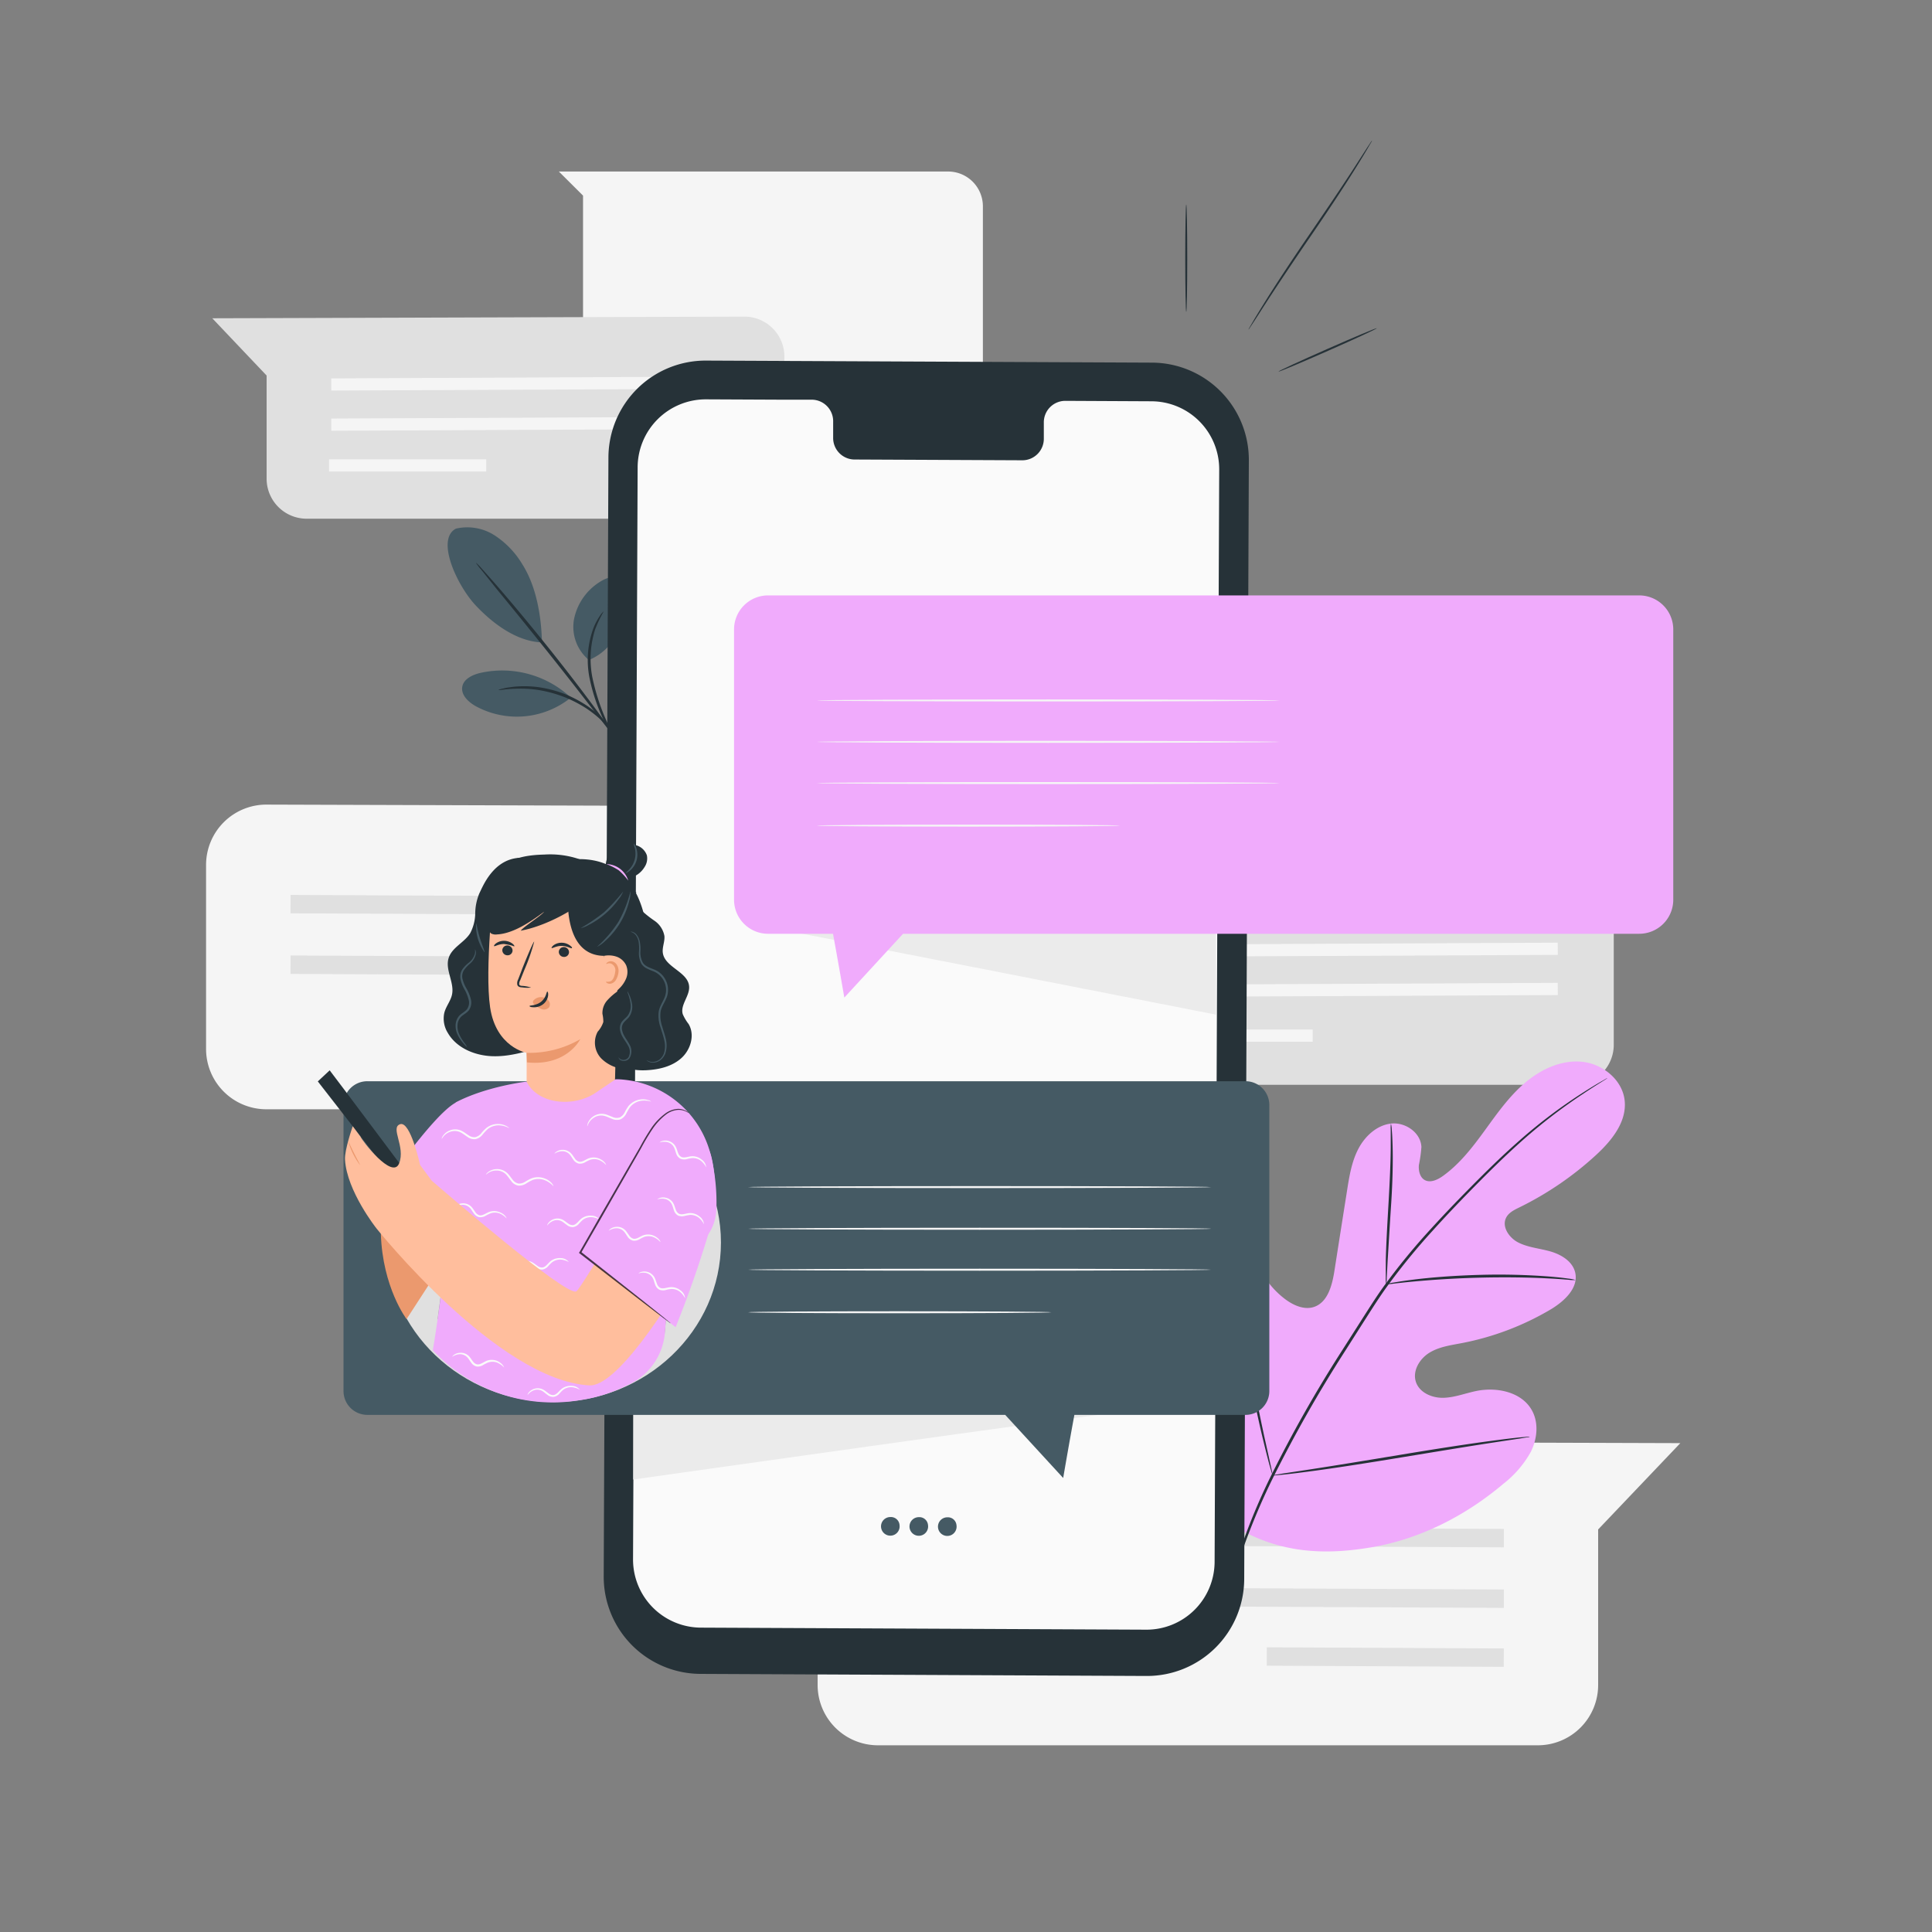 <svg xmlns="http://www.w3.org/2000/svg" viewBox="0 0 500 500"><rect x="0" y="0" width="500" height="500" fill="#808080" stroke="none"/><g id="freepik--background-complete--inject-180"><path d="M53.33,223.83v47.64a15.61,15.61,0,0,0,15.61,15.61H239.75a15.61,15.61,0,0,0,15.6-15.61V231.22l21.27-22.34L69,208.23A15.61,15.61,0,0,0,53.33,223.83Z" style="fill:#f5f5f5"></path><polygon points="230.17 237.09 75.18 236.37 75.19 231.61 230.19 232.32 230.17 237.09" style="fill:#e0e0e0"></polygon><polygon points="230.17 252.76 75.18 252.05 75.19 247.28 230.19 248 230.17 252.76" style="fill:#e0e0e0"></polygon><rect x="197.14" y="234.84" width="4.76" height="61.33" transform="translate(-66.97 463.72) rotate(-89.72)" style="fill:#e0e0e0"></rect><path d="M211.6,388.43v47.64a15.61,15.61,0,0,0,15.61,15.61H398a15.61,15.61,0,0,0,15.6-15.61V395.82l21.27-22.34-207.63-.65A15.61,15.61,0,0,0,211.6,388.43Z" style="fill:#f5f5f5"></path><polygon points="389.19 400.45 234.19 399.74 234.2 394.97 389.2 395.69 389.19 400.45" style="fill:#e0e0e0"></polygon><polygon points="389.19 416.12 234.19 415.41 234.2 410.64 389.2 411.36 389.19 416.12" style="fill:#e0e0e0"></polygon><rect x="356.15" y="398.2" width="4.76" height="61.33" transform="translate(-72.1 785.28) rotate(-89.72)" style="fill:#e0e0e0"></rect><path d="M144.63,44.39H245.37a9,9,0,0,1,9,9v49.27a9,9,0,0,1-9,9H159.89a9,9,0,0,1-9-9V50.62Z" style="fill:#f5f5f5"></path><path d="M203,92.29v31.6a10.35,10.35,0,0,1-10.35,10.35H79.39A10.36,10.36,0,0,1,69,123.89V97.19L54.94,82.37l137.71-.43A10.35,10.35,0,0,1,203,92.29Z" style="fill:#e0e0e0"></path><polygon points="85.74 101.08 188.54 100.61 188.53 97.45 85.73 97.93 85.74 101.08" style="fill:#f5f5f5"></polygon><polygon points="85.74 111.48 188.54 111 188.53 107.85 85.73 108.32 85.74 111.48" style="fill:#f5f5f5"></polygon><rect x="85.74" y="118.35" width="40.68" height="3.16" transform="matrix(1, 0, 0, 1, -0.59, 0.52)" style="fill:#f5f5f5"></rect><path d="M417.64,238.8v31.6a10.35,10.35,0,0,1-10.35,10.35H294a10.36,10.36,0,0,1-10.36-10.35V243.7l-14.1-14.82,137.71-.43A10.36,10.36,0,0,1,417.64,238.8Z" style="fill:#e0e0e0"></path><polygon points="300.35 247.6 403.16 247.12 403.14 243.96 300.34 244.44 300.35 247.6" style="fill:#f5f5f5"></polygon><polygon points="300.35 257.99 403.16 257.52 403.14 254.36 300.34 254.83 300.35 257.99" style="fill:#f5f5f5"></polygon><rect x="300.35" y="264.86" width="40.68" height="3.16" transform="matrix(1, 0, 0, 1, -1.31, 1.58)" style="fill:#f5f5f5"></rect></g><g id="freepik--Plants--inject-180"><path d="M320.6,395.65c-16.93-16.49-17.21-42-12.81-64.15.74-3.7,1-7.69,3.28-10.67s6.79-4.53,9.87-2.41c2.55,1.75,3.23,5.16,4.34,8.07a21.94,21.94,0,0,0,7.36,9.76c2.17,1.62,5,2.85,7.52,1.95,3.5-1.25,4.61-5.62,5.19-9.32q1.62-10.36,3.26-20.71c.58-3.71,1.19-7.49,2.91-10.81s4.81-6.17,8.49-6.58,7.7,2.33,7.85,6.08a34.93,34.93,0,0,1-.65,4.62c-.15,1.55.29,3.37,1.68,4s3.06-.13,4.34-1c4.43-3.11,7.81-7.49,11-11.88s6.36-8.91,10.5-12.42,9.45-5.95,14.8-5.38S420,279.56,420.48,285s-3.42,10.23-7.42,13.91a83.87,83.87,0,0,1-19.88,13.58c-1.3.64-2.71,1.32-3.38,2.62-1.21,2.34.73,5.17,3,6.38,2.61,1.37,5.64,1.57,8.47,2.39s5.75,2.59,6.4,5.5c.89,4-2.92,7.47-6.46,9.56a71.68,71.68,0,0,1-22.92,8.66c-2.88.55-5.89.95-8.4,2.51s-4.37,4.66-3.47,7.48,4.16,4.22,7.1,4.16,5.74-1.2,8.63-1.78c5.4-1.08,11.91.34,14.44,5.27,1.67,3.24,1.2,7.29-.45,10.56a27.29,27.29,0,0,1-7.1,8.23c-9.72,8.22-21.41,14.21-33.88,16.37s-23.57,1.48-34.59-4.73" style="fill:#F0ABFC"></path><path d="M317.6,412.13a164.56,164.56,0,0,1,11-29.51,337,337,0,0,1,19-33.54l5.44-8.53c1.79-2.8,3.56-5.58,5.47-8.18A167.55,167.55,0,0,1,370.34,318c4-4.39,7.9-8.4,11.61-12.13s7.23-7.12,10.58-10.08a133,133,0,0,1,16.8-12.8c2.1-1.35,3.76-2.35,4.89-3l1.3-.75A2.73,2.73,0,0,1,416,279a3,3,0,0,1-.42.3l-1.26.8c-1.11.69-2.74,1.72-4.81,3.11a138.87,138.87,0,0,0-16.63,12.94c-3.32,3-6.81,6.39-10.5,10.12s-7.59,7.77-11.54,12.15a169.72,169.72,0,0,0-11.72,14.32c-1.89,2.59-3.65,5.35-5.44,8.15s-3.59,5.65-5.43,8.53a347.12,347.12,0,0,0-19,33.45,167.62,167.62,0,0,0-11.14,29.35" style="fill:#263238"></path><path d="M358.74,332.37a8.2,8.2,0,0,1-.1-1.64c0-1.05,0-2.58,0-4.46.08-3.77.37-9,.7-14.71s.56-10.92.58-14.69c0-1.88,0-3.4,0-4.45a7.07,7.07,0,0,1,.06-1.64,8.24,8.24,0,0,1,.21,1.63c.1,1,.17,2.57.22,4.46.1,3.77,0,9-.38,14.73s-.66,10.78-.91,14.69c-.09,1.76-.17,3.25-.24,4.45A7,7,0,0,1,358.74,332.37Z" style="fill:#263238"></path><path d="M407.77,331.27a9.72,9.72,0,0,1-1.93-.08c-1.24-.09-3-.24-5.25-.34-4.44-.24-10.57-.36-17.35-.2s-12.9.59-17.33,1c-2.21.2-4,.41-5.23.55a10.31,10.31,0,0,1-1.94.15,10.88,10.88,0,0,1,1.9-.42c1.23-.22,3-.5,5.22-.77,4.43-.56,10.57-1.05,17.37-1.23a170.7,170.7,0,0,1,17.39.41c2.22.17,4,.38,5.25.56A9.89,9.89,0,0,1,407.77,331.27Z" style="fill:#263238"></path><path d="M329.37,381.84s-.1-.21-.23-.63-.32-1.11-.54-1.86c-.45-1.61-1.05-4-1.75-6.87-1.4-5.83-3.08-13.93-4.82-22.91s-3.35-17.08-4.63-22.93c-.63-2.84-1.15-5.18-1.53-6.92-.17-.75-.3-1.38-.41-1.89a2.54,2.54,0,0,1-.1-.67,2.27,2.27,0,0,1,.24.64c.14.5.31,1.11.53,1.85.45,1.61,1.05,4,1.75,6.88,1.4,5.82,3.09,13.93,4.82,22.91s3.35,17.08,4.63,22.93c.63,2.84,1.15,5.18,1.53,6.92.17.75.3,1.37.41,1.88A2.63,2.63,0,0,1,329.37,381.84Z" style="fill:#263238"></path><path d="M395.92,371.82a2.57,2.57,0,0,1-.67.15l-1.94.32-7.13,1.08c-6,.92-14.31,2.29-23.48,3.8s-17.49,2.81-23.53,3.6c-3,.4-5.47.7-7.16.87l-2,.19a2.22,2.22,0,0,1-.68,0,3.22,3.22,0,0,1,.67-.15l1.93-.32,7.13-1.08c6-.92,14.32-2.28,23.49-3.8s17.49-2.81,23.53-3.6c3-.4,5.46-.7,7.16-.87l2-.18A2.15,2.15,0,0,1,395.92,371.82Z" style="fill:#263238"></path><path d="M152.38,170.79a11.13,11.13,0,0,1-3.83-10.5,14.8,14.8,0,0,1,6.36-9.48c1.49-1,3.34-1.84,5.08-1.33a4.78,4.78,0,0,1,3.08,3.72,9.64,9.64,0,0,1-.58,5c-1.9,5.48-4.74,10.44-10.11,12.62" style="fill:#455a64"></path><path d="M147.31,180.15a26,26,0,0,0-23-6c-2,.47-4.35,1.55-4.68,3.62s1.51,3.84,3.33,4.9a22.26,22.26,0,0,0,24.61-2" style="fill:#455a64"></path><path d="M118,136.81A13.06,13.06,0,0,1,128,138.55a22.92,22.92,0,0,1,7.2,7.52c3.62,5.72,4.9,13.42,5.06,20.19-7.52-.3-13.94-6.21-17-9.42-4.86-5.06-10.56-17.15-5.32-20" style="fill:#455a64"></path><path d="M158.68,190.38a27.69,27.69,0,0,1-1.88-2.84,47.66,47.66,0,0,1-4.23-12.07,23.87,23.87,0,0,1,.94-12.73,15.63,15.63,0,0,1,1.81-3.45,4.74,4.74,0,0,1,.93-1.09,33.32,33.32,0,0,0-2.24,4.72,25.18,25.18,0,0,0-.7,12.42,55.55,55.55,0,0,0,4,12" style="fill:#263238"></path><path d="M158.75,190.47l-3.92-5.05c-3.29-4.27-7.86-10.16-13-16.6s-9.85-12.2-13.27-16.36l-4-5a13.51,13.51,0,0,1-1.42-1.87,14.92,14.92,0,0,1,1.64,1.68c1,1.12,2.47,2.75,4.24,4.79,3.53,4.08,8.32,9.8,13.46,16.24s9.63,12.39,12.82,16.75c1.6,2.18,2.87,4,3.73,5.19" style="fill:#263238"></path><path d="M129,178.58a4.24,4.24,0,0,1,1.3-.4,10,10,0,0,1,1.57-.3,19.19,19.19,0,0,1,2.11-.23,27.47,27.47,0,0,1,5.53.21,31.6,31.6,0,0,1,6.55,1.71,32.13,32.13,0,0,1,6,3.17,27.45,27.45,0,0,1,4.21,3.58,18.8,18.8,0,0,1,1.41,1.59,12.22,12.22,0,0,1,1,1.28c.49.73.42,1.07.38,1.1a44.55,44.55,0,0,0-3.12-3.59,30.78,30.78,0,0,0-4.22-3.38,33.29,33.29,0,0,0-5.87-3,33.78,33.78,0,0,0-6.39-1.73,29.64,29.64,0,0,0-5.4-.36C130.9,178.26,129,178.72,129,178.58Z" style="fill:#263238"></path></g><g id="freepik--Device--inject-180"><path d="M296.74,433.74l-115.5-.54a25.15,25.15,0,0,1-25-25.26l1.22-289.57A25.16,25.16,0,0,1,182.7,93.32l115.5.53a25.17,25.17,0,0,1,25,25.27L322,408.68A25.17,25.17,0,0,1,296.74,433.74Z" style="fill:#263238"></path><path d="M298,103.85l-22.4-.11a5.56,5.56,0,0,0-5.46,5.66l0,4.06a5.56,5.56,0,0,1-5.46,5.66l-43.65-.2a5.57,5.57,0,0,1-5.41-5.71l0-4.06a5.57,5.57,0,0,0-5.42-5.71l-7.87,0-19.6-.09a17.64,17.64,0,0,0-17.71,17.55l-1.19,282.63a17.63,17.63,0,0,0,17.54,17.7l115.27.53a17.62,17.62,0,0,0,17.7-17.54l1.19-282.64A17.6,17.6,0,0,0,298,103.85Z" style="fill:#fafafa"></path><path d="M232.8,394.66a2.41,2.41,0,1,1-2.37-2.05A2.24,2.24,0,0,1,232.8,394.66Z" style="fill:#455a64"></path><path d="M240.17,394.7a2.41,2.41,0,1,1-2.37-2.06A2.24,2.24,0,0,1,240.17,394.7Z" style="fill:#455a64"></path><path d="M247.54,394.73a2.41,2.41,0,1,1-2.37-2.05A2.23,2.23,0,0,1,247.54,394.73Z" style="fill:#455a64"></path><path d="M199.52,240.1c1.88.27,115.18,22.49,115.18,22.49V240.1Z" style="fill:#ebebeb"></path><path d="M163.87,382.9S287.13,365.46,286.05,366s-122.18,0-122.18,0Z" style="fill:#ebebeb"></path><path d="M307,52.91c.14,0,.26,6.23.26,13.91s-.12,13.92-.26,13.92-.26-6.23-.26-13.92S306.86,52.91,307,52.91Z" style="fill:#263238"></path><path d="M356.33,84.94c.06.13-5.6,2.75-12.63,5.85s-12.78,5.52-12.84,5.38,5.6-2.75,12.63-5.85S356.27,84.8,356.33,84.94Z" style="fill:#263238"></path><path d="M355.08,36.36a2,2,0,0,1-.26.54c-.23.38-.51.87-.86,1.47-.75,1.28-1.86,3.11-3.26,5.35-2.8,4.5-6.83,10.6-11.4,17.26s-8.63,12.73-11.51,17.17c-1.41,2.17-2.56,4-3.4,5.26l-.94,1.42a2.44,2.44,0,0,1-.36.48,3.45,3.45,0,0,1,.27-.54c.23-.38.51-.87.86-1.47.74-1.28,1.86-3.1,3.26-5.35,2.8-4.5,6.83-10.6,11.39-17.26S347.51,48,350.39,43.53l3.4-5.27.94-1.42A3.61,3.61,0,0,1,355.08,36.36Z" style="fill:#263238"></path></g><g id="freepik--speech-bubbles--inject-180"><path d="M424.23,154.09H198.78a8.81,8.81,0,0,0-8.81,8.82v69.93a8.81,8.81,0,0,0,8.81,8.82h16.8c1.35,7.3,2.93,16.51,2.93,16.51l15.2-16.51H424.23a8.81,8.81,0,0,0,8.81-8.82V162.91A8.81,8.81,0,0,0,424.23,154.09Z" style="fill:#F0ABFC"></path><path d="M331.21,192c0,.14-26.83.26-59.92.26s-59.93-.12-59.93-.26,26.83-.27,59.93-.27S331.21,191.88,331.21,192Z" style="fill:#f5f5f5"></path><path d="M331.21,181.28c0,.14-26.83.26-59.92.26s-59.93-.12-59.93-.26,26.83-.26,59.93-.26S331.21,181.13,331.21,181.28Z" style="fill:#f5f5f5"></path><path d="M331.21,202.66c0,.14-26.83.26-59.92.26s-59.93-.12-59.93-.26,26.83-.26,59.93-.26S331.21,202.51,331.21,202.66Z" style="fill:#f5f5f5"></path><path d="M289.86,213.67c0,.14-17.57.26-39.25.26s-39.25-.12-39.25-.26,17.57-.26,39.25-.26S289.86,213.52,289.86,213.67Z" style="fill:#f5f5f5"></path><path d="M322.36,279.82H95.07A6.16,6.16,0,0,0,88.9,286v74a6.17,6.17,0,0,0,6.17,6.17H260.15l15,16.33s1.57-9.18,2.9-16.33h44.28a6.17,6.17,0,0,0,6.17-6.17V286A6.16,6.16,0,0,0,322.36,279.82Z" style="fill:#455a64"></path><path d="M313.45,318c0,.14-26.83.26-59.93.26s-59.93-.12-59.93-.26,26.83-.26,59.93-.26S313.45,317.82,313.45,318Z" style="fill:#f5f5f5"></path><path d="M313.45,307.22c0,.14-26.83.26-59.93.26s-59.93-.12-59.93-.26,26.83-.26,59.93-.26S313.45,307.07,313.45,307.22Z" style="fill:#f5f5f5"></path><path d="M313.45,328.6c0,.14-26.83.26-59.93.26s-59.93-.12-59.93-.26,26.83-.26,59.93-.26S313.45,328.46,313.45,328.6Z" style="fill:#f5f5f5"></path><path d="M272.1,339.61c0,.15-17.57.26-39.25.26s-39.26-.11-39.26-.26,17.58-.26,39.26-.26S272.1,339.47,272.1,339.61Z" style="fill:#f5f5f5"></path></g><g id="freepik--character-1--inject-180"><ellipse cx="143.29" cy="321.55" rx="43.29" ry="41.3" style="fill:#e0e0e0"></ellipse><path d="M134.47,222c-6.86.36-9.56,7.52-10.38,9.12a13.84,13.84,0,0,0-1.1,5.24,11.3,11.3,0,0,1-1.32,5.17c-1.51,2.41-4.69,3.66-5.55,6.37-1,3.07,1.53,6.35.86,9.5-.36,1.69-1.59,3.08-2,4.75a7,7,0,0,0,.93,5.19c2.25,3.88,6.93,5.82,11.41,6s8.86-1.18,13.15-2.5" style="fill:#263238"></path><path d="M164.69,230.88a4.3,4.3,0,0,0,1,4.43,27.88,27.88,0,0,0,3.72,3,6.1,6.1,0,0,1,2.54,3.93c.13,1.46-.61,2.92-.41,4.37.52,3.75,6.49,4.87,6.8,8.63.22,2.51-2.36,4.82-1.64,7.23A11.49,11.49,0,0,0,178.2,265c1.7,2.82.55,6.7-1.91,8.88s-5.86,2.95-9.14,3.1c-2.76.12-5.9-.33-7.52-2.56-1.49-2.05-1.18-4.83-.89-7.34,1.39-11.72,1.15-23.56.92-35.36" style="fill:#263238"></path><path d="M136.28,285.11c.05-6.16,0-12.64,0-12.64s-7.91-1.41-9.44-11.77c-1.45-9.89,1-31.15,1-31.15h0c11.47-4.53,24.39-2.78,32.42,6.45h0L159,286c-.14,5.8-5.25,10.3-11.46,10.1h0C141.27,295.89,136.23,291,136.28,285.11Z" style="fill:#ffbe9d"></path><path d="M130,245.87a1.33,1.33,0,0,0,1.26,1.36,1.28,1.28,0,0,0,1.39-1.18,1.34,1.34,0,0,0-1.27-1.36A1.27,1.27,0,0,0,130,245.87Z" style="fill:#263238"></path><path d="M127.87,244.85c.16.17,1.17-.56,2.6-.54,2.69.39,2.64.8,2.62.57.08-.07-.08-.39-.54-.72a3.6,3.6,0,0,0-2.09-.68,3.54,3.54,0,0,0-2.08.65C127.94,244.46,127.79,244.77,127.87,244.85Z" style="fill:#263238"></path><path d="M144.62,246.3a1.32,1.32,0,0,0,1.26,1.35,1.26,1.26,0,0,0,1.38-1.18,1.33,1.33,0,0,0-1.26-1.36A1.28,1.28,0,0,0,144.62,246.3Z" style="fill:#263238"></path><path d="M142.76,245.34c.16.18,1.18-.56,2.6-.54s2.47.75,2.63.58-.09-.39-.54-.73a3.59,3.59,0,0,0-2.1-.67,3.5,3.5,0,0,0-2.08.64C142.83,245,142.68,245.26,142.76,245.34Z" style="fill:#263238"></path><path d="M137.45,255.59a8.64,8.64,0,0,0-2.31-.45c-.36,0-.71-.12-.77-.37a1.93,1.93,0,0,1,.26-1.08l1.11-2.76a49.46,49.46,0,0,0,2.51-7.24c-.16-.06-1.54,3.09-3.09,7-.37,1-.72,1.9-1.06,2.78a2.08,2.08,0,0,0-.21,1.43.89.89,0,0,0,.6.54,2,2,0,0,0,.61.09A9.35,9.35,0,0,0,137.45,255.59Z" style="fill:#263238"></path><path d="M136.27,272.47a26.34,26.34,0,0,0,13.9-3.53s-3.44,7.07-13.79,6Z" style="fill:#eb996e"></path><path d="M138,259a2.59,2.59,0,0,1,2.32-.93A2.36,2.36,0,0,1,142,259a1.5,1.5,0,0,1,.09,1.71,1.75,1.75,0,0,1-1.88.45,5.4,5.4,0,0,1-1.81-1.11,1.63,1.63,0,0,1-.4-.43.47.47,0,0,1,0-.53" style="fill:#eb996e"></path><path d="M141.65,256.62c-.24,0-.26,1.54-1.6,2.62s-3,.9-3,1.11.37.31,1.06.33a3.78,3.78,0,0,0,2.51-.84,3.37,3.37,0,0,0,1.23-2.19C141.92,257,141.75,256.61,141.65,256.62Z" style="fill:#263238"></path><path d="M155.76,228.62c-3.78,5.4-13.81,10.95-21,12.24.83-1.1,5.24-3.82,6.08-4.92-3.25,2.42-7.91,5.68-12.22,5.89a2.56,2.56,0,0,1-1.49-.23,2,2,0,0,1-.75-1.62,42.66,42.66,0,0,1,.3-9.38,10.35,10.35,0,0,1,3.73-6.69c2.77-2.14,6.72-2.66,10.45-2.75a23.54,23.54,0,0,1,9.21,1.24c2.86,1.12,5.31,3.35,5.73,6" style="fill:#263238"></path><path d="M166.62,252.81a57.4,57.4,0,0,0,1-6.92c.31-5.34-1.23-25-19.64-23.46l-.75,5.61s-2.84,19.19,9.07,19.33a21.33,21.33,0,0,0,6,11.28s3.12-.09,4.24-5.84" style="fill:#263238"></path><path d="M156.33,247.37a6.28,6.28,0,0,1,3.33.25,4.33,4.33,0,0,1,2.41,2.25,4.53,4.53,0,0,1,0,3.3,7.68,7.68,0,0,1-1.92,2.76,5,5,0,0,1-2,1.31,2.45,2.45,0,0,1-2.3-.38" style="fill:#ffbe9d"></path><path d="M156.86,254.09c-.13,0,.35.71,1.36.45a2.12,2.12,0,0,0,1.26-1.08,4.81,4.81,0,0,0,.58-1.82,2.93,2.93,0,0,0-.45-2,1.88,1.88,0,0,0-1.44-.87c-1,0-1.37.68-1.26.7s.49-.28,1.17-.11a1.85,1.85,0,0,1,1.13,2.15c-.13,1.14-.58,2.18-1.19,2.43S156.93,254,156.86,254.09Z" style="fill:#eb996e"></path><path d="M158.34,226.6a6.28,6.28,0,0,0,8.49-2.24,4,4,0,0,0,.58-3,4.11,4.11,0,0,0-3.09-2.68,6.33,6.33,0,0,0-5.8,1.39,5.54,5.54,0,0,0-1.5,5.7,5,5,0,0,0,4.77,3.3" style="fill:#263238"></path><path d="M160,256.44a15,15,0,0,0-2.86,2.47,4.92,4.92,0,0,0-1.23,3.48,9.45,9.45,0,0,1,.23,2.1,7,7,0,0,1-1.45,2.5,5.93,5.93,0,0,0,.93,6.95,9.62,9.62,0,0,0,6.81,2.76,6.83,6.83,0,0,0,4.18-1c1.72-1.2,2.38-3.46,2.43-5.57" style="fill:#263238"></path><path d="M161.26,230.73a6.64,6.64,0,0,1-1.08,1.88,21.06,21.06,0,0,1-3.55,3.88,21.42,21.42,0,0,1-4.37,2.93,7,7,0,0,1-2,.79,46.5,46.5,0,0,0,6.06-4.11A46.7,46.7,0,0,0,161.26,230.73Z" style="fill:#455a64"></path><path d="M163.17,230.62a7.87,7.87,0,0,1-.33,2.53,20.76,20.76,0,0,1-2.34,5.69,20.54,20.54,0,0,1-3.93,4.73,8,8,0,0,1-2.08,1.48,31.6,31.6,0,0,0,5.56-6.48A31.19,31.19,0,0,0,163.17,230.62Z" style="fill:#455a64"></path><path d="M123.2,239c.15,0,.35,1.72,1,3.77s1.34,3.62,1.2,3.69A11.91,11.91,0,0,1,123.2,239Z" style="fill:#455a64"></path><path d="M167.31,274.34a3,3,0,0,0,1.52.49,3.18,3.18,0,0,0,1.76-.56,3.51,3.51,0,0,0,1.33-2,6.35,6.35,0,0,0,0-3c-.21-1.09-.63-2.21-1-3.44a8.92,8.92,0,0,1-.45-4c.23-1.46,1.18-2.65,1.64-4a5.1,5.1,0,0,0-.29-3.95,5.15,5.15,0,0,0-2.74-2.51,17.53,17.53,0,0,1-1.72-.75,3.45,3.45,0,0,1-1.37-1.22,5.85,5.85,0,0,1-.62-3.15,10.77,10.77,0,0,0-.1-2.54,4,4,0,0,0-.75-1.72,2.46,2.46,0,0,0-1.35-.84.93.93,0,0,1,.44,0,2.14,2.14,0,0,1,1.07.66,4.47,4.47,0,0,1,.88,1.79,10.3,10.3,0,0,1,.18,2.61,5.39,5.39,0,0,0,.62,2.91c.56.92,1.72,1.3,2.9,1.77a5.57,5.57,0,0,1,3,2.72,5.64,5.64,0,0,1,.34,4.35c-.52,1.43-1.44,2.57-1.64,3.88a8.58,8.58,0,0,0,.41,3.81c.35,1.2.76,2.35,1,3.48a6.85,6.85,0,0,1-.09,3.2,3.84,3.84,0,0,1-1.53,2.16,3.22,3.22,0,0,1-1.93.52,2.37,2.37,0,0,1-1.2-.39A1,1,0,0,1,167.31,274.34Z" style="fill:#455a64"></path><path d="M160.09,273.63s.13.32.61.55a1.64,1.64,0,0,0,1.94-.53,3.06,3.06,0,0,0-.16-3.13c-.57-1.13-1.7-2.24-2-3.89a2.82,2.82,0,0,1,.55-2.31c.49-.6,1.07-1,1.44-1.49a4.36,4.36,0,0,0,.7-3.2,13.44,13.44,0,0,0-.57-2.27,3.34,3.34,0,0,1-.24-.84s.19.26.42.77a9.22,9.22,0,0,1,.75,2.29,4.65,4.65,0,0,1-.67,3.53c-.43.58-1,1-1.42,1.53a2.32,2.32,0,0,0-.45,1.91c.24,1.43,1.3,2.52,1.91,3.75a3.42,3.42,0,0,1,0,3.57,1.78,1.78,0,0,1-1.27.69,1.8,1.8,0,0,1-1.06-.2C160.07,274,160.07,273.62,160.09,273.63Z" style="fill:#455a64"></path><path d="M120.89,271a4.56,4.56,0,0,1-.82-.81,10.13,10.13,0,0,1-1.74-2.63,5.17,5.17,0,0,1-.42-2.18,3.85,3.85,0,0,1,.88-2.43c.62-.71,1.52-1.09,2.06-1.76a2.93,2.93,0,0,0,.41-2.57,10.73,10.73,0,0,0-1.09-2.64,9,9,0,0,1-1-2.63,3.44,3.44,0,0,1,.51-2.52,8.62,8.62,0,0,1,1.52-1.59,4.56,4.56,0,0,0,1.71-2.44,3,3,0,0,0,0-1.1s.08.08.15.26a1.82,1.82,0,0,1,.09.87,4.55,4.55,0,0,1-1.66,2.68,9.2,9.2,0,0,0-1.41,1.55,3,3,0,0,0-.4,2.21,8.78,8.78,0,0,0,1,2.47,11.21,11.21,0,0,1,1.15,2.76,3.46,3.46,0,0,1-.52,3c-.68.8-1.58,1.15-2.1,1.76a3.38,3.38,0,0,0-.81,2.12,4.9,4.9,0,0,0,.33,2,10.88,10.88,0,0,0,1.56,2.64A5.94,5.94,0,0,1,120.89,271Z" style="fill:#455a64"></path><path d="M162.59,227.9a16.55,16.55,0,0,0-2.44-2.65,16.45,16.45,0,0,0-3.21-1.62,6,6,0,0,1,5.65,4.27Z" style="fill:#F0ABFC"></path><path d="M164,218.33c.06,0,.39.36.66,1.13a5.42,5.42,0,0,1-1.61,5.85c-.64.53-1.12.69-1.15.64s.37-.34.89-.9a5.95,5.95,0,0,0,1.52-5.49A7.31,7.31,0,0,1,164,218.33Z" style="fill:#455a64"></path><path d="M113.25,341.34s24.85,23.6,39.62,19.32S172,345.31,172,345.31l.36-4-1.48-1L114,335.77Z" style="opacity:0.3"></path><path d="M98.56,319.24,103.35,307l17.17,10.79-15.3,23.59S99,333.26,98.56,319.24Z" style="fill:#eb996e"></path><path d="M117.93,285.3c8-4.18,18.34-5.38,18.34-5.38h0c3,6,12.47,6.77,18.2,2.67l4.84-3.27a16.77,16.77,0,0,1,2,.09A25.8,25.8,0,0,1,184.19,300a51.39,51.39,0,0,1,1.21,13c-.63,10.93-11.94,11.92-11.94,11.92s-.58,10.79-1.35,19.52h0a16.3,16.3,0,0,1-9.89,14.11,40.28,40.28,0,0,1-12.61,3.89,42.4,42.4,0,0,1-37.59-13c1.72-10.4,3.36-23.87,3.24-24.48a.35.35,0,0,1,0-.2l-11.21-9.95-6.36-5.34s14-20.7,20.22-24.1" style="fill:#F0ABFC"></path><path d="M131.83,292a5.91,5.91,0,0,0-2.77-.77,4.56,4.56,0,0,0-2.86,1,12.26,12.26,0,0,0-1.28,1.37,3.22,3.22,0,0,1-1.81,1.2,2.91,2.91,0,0,1-2.11-.56c-.58-.37-1.07-.77-1.58-1.06a3.43,3.43,0,0,0-2.93-.26,3.81,3.81,0,0,0-1.71,1.18c-.31.39-.42.65-.47.63a1.61,1.61,0,0,1,.31-.75,3.64,3.64,0,0,1,1.74-1.4,3.73,3.73,0,0,1,3.3.18c.56.3,1.06.71,1.61,1.05a2.46,2.46,0,0,0,1.75.48,2.84,2.84,0,0,0,1.53-1,10.5,10.5,0,0,1,1.35-1.4,4.82,4.82,0,0,1,3.16-1,4.63,4.63,0,0,1,2.14.61C131.66,291.78,131.85,292,131.83,292Z" style="fill:#fafafa"></path><path d="M143.22,307a5.85,5.85,0,0,0-2.38-1.62,4.63,4.63,0,0,0-3,0,13.54,13.54,0,0,0-1.64.89,3.26,3.26,0,0,1-2.1.56,2.9,2.9,0,0,1-1.82-1.21c-.43-.53-.77-1.07-1.16-1.51a3.43,3.43,0,0,0-2.69-1.18,3.93,3.93,0,0,0-2,.57c-.42.27-.61.48-.65.45s.13-.28.54-.62a3.87,3.87,0,0,1,5.16.46c.43.47.78,1,1.19,1.51a2.53,2.53,0,0,0,1.5,1,2.92,2.92,0,0,0,1.78-.49,10.53,10.53,0,0,1,1.73-.9A4.76,4.76,0,0,1,141,305a4.51,4.51,0,0,1,1.84,1.26C143.14,306.67,143.24,306.94,143.22,307Z" style="fill:#fafafa"></path><path d="M168.53,285.1a6,6,0,0,0-2.87-.17,4.57,4.57,0,0,0-2.59,1.58,13,13,0,0,0-.95,1.6,3.29,3.29,0,0,1-1.52,1.57,3,3,0,0,1-2.18-.11c-.64-.24-1.21-.53-1.77-.71a3.44,3.44,0,0,0-2.92.38,3.92,3.92,0,0,0-1.42,1.51c-.22.44-.28.73-.32.72s0-.3.14-.81a3.87,3.87,0,0,1,4.67-2.25c.61.18,1.19.46,1.79.68a2.43,2.43,0,0,0,1.81.1,2.85,2.85,0,0,0,1.28-1.33,10.78,10.78,0,0,1,1-1.65,4.84,4.84,0,0,1,2.89-1.64,4.46,4.46,0,0,1,2.22.15A1.64,1.64,0,0,1,168.53,285.1Z" style="fill:#fafafa"></path><path d="M156.85,301.5a5.14,5.14,0,0,0-1.79-1.28,3.44,3.44,0,0,0-2.3-.07,8.81,8.81,0,0,0-1.29.62,2.6,2.6,0,0,1-1.68.37,2.31,2.31,0,0,1-1.4-1c-.31-.43-.55-.86-.83-1.21a2.59,2.59,0,0,0-2-1,3.69,3.69,0,0,0-2.07.65s.1-.22.42-.47a3,3,0,0,1,4,.51c.32.38.58.81.87,1.2a1.87,1.87,0,0,0,1.09.82c.92.16,1.76-.67,2.72-.94a3.72,3.72,0,0,1,2.59.19C156.59,300.52,156.91,301.52,156.85,301.5Z" style="fill:#fafafa"></path><path d="M131.1,315.32a5.26,5.26,0,0,0-1.8-1.28A3.44,3.44,0,0,0,127,314a9.32,9.32,0,0,0-1.29.62A2.57,2.57,0,0,1,124,315a2.32,2.32,0,0,1-1.39-1c-.32-.43-.56-.86-.83-1.2a2.62,2.62,0,0,0-2-1,3.61,3.61,0,0,0-2.07.65s.09-.22.42-.47a2.83,2.83,0,0,1,1.65-.55,2.93,2.93,0,0,1,2.37,1.06c.32.38.57.81.87,1.2a1.84,1.84,0,0,0,1.08.82c.92.16,1.77-.67,2.73-.94a3.69,3.69,0,0,1,2.58.19C130.83,314.34,131.15,315.34,131.1,315.32Z" style="fill:#fafafa"></path><path d="M155.17,315.64a4.8,4.8,0,0,0-2.11-.64,3.49,3.49,0,0,0-2.2.68,8.76,8.76,0,0,0-1,1,2.61,2.61,0,0,1-1.47.89,2.34,2.34,0,0,1-1.65-.52c-.44-.3-.8-.63-1.18-.87a2.61,2.61,0,0,0-2.21-.29,3.72,3.72,0,0,0-1.75,1.29s0-.24.25-.59a2.87,2.87,0,0,1,1.39-1.05,2.91,2.91,0,0,1,2.58.24c.42.25.8.58,1.21.85a1.82,1.82,0,0,0,1.29.42c.92-.14,1.45-1.2,2.27-1.77a3.76,3.76,0,0,1,2.51-.66A2.66,2.66,0,0,1,155.17,315.64Z" style="fill:#fafafa"></path><path d="M147.22,326.62a5.22,5.22,0,0,0-2.11-.64,3.53,3.53,0,0,0-2.21.68,9.6,9.6,0,0,0-1,1,2.59,2.59,0,0,1-1.47.89,2.38,2.38,0,0,1-1.65-.51c-.44-.31-.8-.64-1.18-.87a2.58,2.58,0,0,0-2.21-.3,3.65,3.65,0,0,0-1.75,1.29,1.14,1.14,0,0,1,.24-.59,3,3,0,0,1,4-.81c.43.25.81.58,1.22.85a1.82,1.82,0,0,0,1.29.42c.92-.14,1.45-1.2,2.27-1.77a3.8,3.8,0,0,1,2.51-.66A2.69,2.69,0,0,1,147.22,326.62Z" style="fill:#fafafa"></path><path d="M130.43,353.88a5.31,5.31,0,0,0-1.82-1.26,3.46,3.46,0,0,0-2.3,0,9.1,9.1,0,0,0-1.28.65,2.56,2.56,0,0,1-1.67.38,2.3,2.3,0,0,1-1.41-1c-.32-.42-.57-.85-.85-1.19a2.65,2.65,0,0,0-2-1,3.57,3.57,0,0,0-2.06.69s.09-.23.41-.49a2.9,2.9,0,0,1,1.65-.56,2.93,2.93,0,0,1,2.38,1c.32.38.58.81.88,1.19a1.84,1.84,0,0,0,1.1.8c.92.15,1.75-.69,2.71-1a3.74,3.74,0,0,1,2.59.16C130.14,352.9,130.48,353.89,130.43,353.88Z" style="fill:#fafafa"></path><path d="M150.08,359.68A5.12,5.12,0,0,0,148,359a3.51,3.51,0,0,0-2.21.65,8.65,8.65,0,0,0-1,1,2.59,2.59,0,0,1-1.48.86,2.3,2.3,0,0,1-1.64-.53c-.44-.31-.8-.65-1.17-.89a2.63,2.63,0,0,0-2.21-.33,3.69,3.69,0,0,0-1.76,1.27s0-.24.25-.58a2.9,2.9,0,0,1,1.4-1,3,3,0,0,1,2.58.28c.42.26.8.59,1.2.87a1.89,1.89,0,0,0,1.29.44c.92-.14,1.47-1.18,2.29-1.74a3.82,3.82,0,0,1,2.52-.63A2.69,2.69,0,0,1,150.08,359.68Z" style="fill:#fafafa"></path><path d="M85.32,277c.6.71,22.59,30.11,22.59,30.11l-3.09,1.76-22.57-29Z" style="fill:#263238"></path><path d="M171.13,298s-20.62,35.57-22,36.22c-2.75,1.29-34.39-26.06-37.41-28.67-.41-.56-1.27-1.73-3-4.06,0,0-2.49-11.43-5.16-10.55s1.46,5.81-.27,10.15-9.68-6-10-6.94l-2-2.68s-2.15,6.09-2,8.64c.46,8.15,8.17,17.84,8.17,17.84s31.34,39.26,55.06,40.59c6.83.39,19.88-19.28,28-33.82,4.9-8.78,2.62-17.69-5.5-23.62Z" style="fill:#ffbe9d"></path><path d="M93.16,301.5a18.7,18.7,0,0,1-3-6c.08,0,.67,1.35,1.5,3S93.23,301.46,93.16,301.5Z" style="fill:#eb996e"></path><path d="M170.16,288.06c-.81.49-20,36.09-20,36.09l24.69,19.33a284.27,284.27,0,0,0,9.8-28.67c.92-3.49.45-12.82-.85-16.42-1.84-5.11-4.62-3.84-8.79-6.83Z" style="fill:#F0ABFC"></path><g style="opacity:0.7"><path d="M178.27,288.06s-.24-.14-.7-.37a4.21,4.21,0,0,0-2.17-.45,5.89,5.89,0,0,0-3.22,1.34A15.92,15.92,0,0,0,169,292a55.83,55.83,0,0,0-3,5c-1,1.81-2.14,3.75-3.3,5.79-2.33,4.07-4.9,8.55-7.58,13.25-1.65,2.85-3.24,5.62-4.74,8.22l-.06-.32,16.7,13.2,4.85,3.89,1.28,1.06a2.76,2.76,0,0,1,.43.39,2.81,2.81,0,0,1-.48-.32l-1.34-1-4.94-3.78-16.81-13-.18-.14L150,324c1.5-2.6,3.09-5.37,4.72-8.23,2.7-4.69,5.28-9.15,7.62-13.22l3.34-5.77a55.17,55.17,0,0,1,3-5,15.72,15.72,0,0,1,3.34-3.48,6.14,6.14,0,0,1,3.38-1.32,4.08,4.08,0,0,1,2.23.57,3.89,3.89,0,0,1,.5.33C178.23,288,178.28,288.05,178.27,288.06Z"></path></g><path d="M170.9,321.44a5,5,0,0,0-1.79-1.28,3.5,3.5,0,0,0-2.3-.08,8.93,8.93,0,0,0-1.29.63,2.66,2.66,0,0,1-1.68.37,2.31,2.31,0,0,1-1.4-1c-.31-.43-.55-.86-.83-1.21a2.59,2.59,0,0,0-2-1,3.69,3.69,0,0,0-2.07.65s.1-.22.42-.48a3,3,0,0,1,1.66-.54,2.91,2.91,0,0,1,2.36,1.06c.32.38.58.81.87,1.2a1.91,1.91,0,0,0,1.09.82c.92.16,1.76-.67,2.72-.94a3.72,3.72,0,0,1,2.59.18C170.64,320.45,171,321.45,170.9,321.44Z" style="fill:#fafafa"></path><path d="M182.18,316.84a4.79,4.79,0,0,0-1.38-1.73,3.53,3.53,0,0,0-2.19-.69,10.67,10.67,0,0,0-1.41.26,2.64,2.64,0,0,1-1.72-.1,2.32,2.32,0,0,1-1.07-1.36c-.18-.5-.3-1-.47-1.38a2.61,2.61,0,0,0-1.66-1.5,3.68,3.68,0,0,0-2.17.07s.15-.19.53-.34a2.79,2.79,0,0,1,1.74-.08,2.93,2.93,0,0,1,2,1.66c.2.45.33.93.51,1.39a1.82,1.82,0,0,0,.83,1.07c.84.41,1.87-.16,2.87-.17a3.81,3.81,0,0,1,2.44.88A2.68,2.68,0,0,1,182.18,316.84Z" style="fill:#fafafa"></path><path d="M182.76,302.12a4.91,4.91,0,0,0-1.38-1.72,3.47,3.47,0,0,0-2.19-.69,8.17,8.17,0,0,0-1.41.26,2.58,2.58,0,0,1-1.72-.11,2.33,2.33,0,0,1-1.07-1.35c-.18-.5-.3-1-.47-1.39a2.67,2.67,0,0,0-1.66-1.5,3.68,3.68,0,0,0-2.17.07s.15-.18.53-.34a2.86,2.86,0,0,1,1.74-.08,3,3,0,0,1,2,1.66c.2.45.33.94.51,1.39a1.84,1.84,0,0,0,.83,1.08c.84.4,1.87-.17,2.87-.17a3.7,3.7,0,0,1,2.44.88A2.69,2.69,0,0,1,182.76,302.12Z" style="fill:#fafafa"></path><path d="M177.3,336a5.07,5.07,0,0,0-1.38-1.72,3.48,3.48,0,0,0-2.2-.69,8.07,8.07,0,0,0-1.4.26,2.64,2.64,0,0,1-1.72-.1,2.38,2.38,0,0,1-1.07-1.36c-.19-.5-.3-1-.48-1.39a2.65,2.65,0,0,0-1.65-1.5,3.53,3.53,0,0,0-2.17.08s.15-.19.53-.35a3,3,0,0,1,3.73,1.58c.21.45.34.94.52,1.39a1.86,1.86,0,0,0,.82,1.08c.85.4,1.88-.17,2.88-.17a3.7,3.7,0,0,1,2.44.88A2.69,2.69,0,0,1,177.3,336Z" style="fill:#fafafa"></path></g></svg>